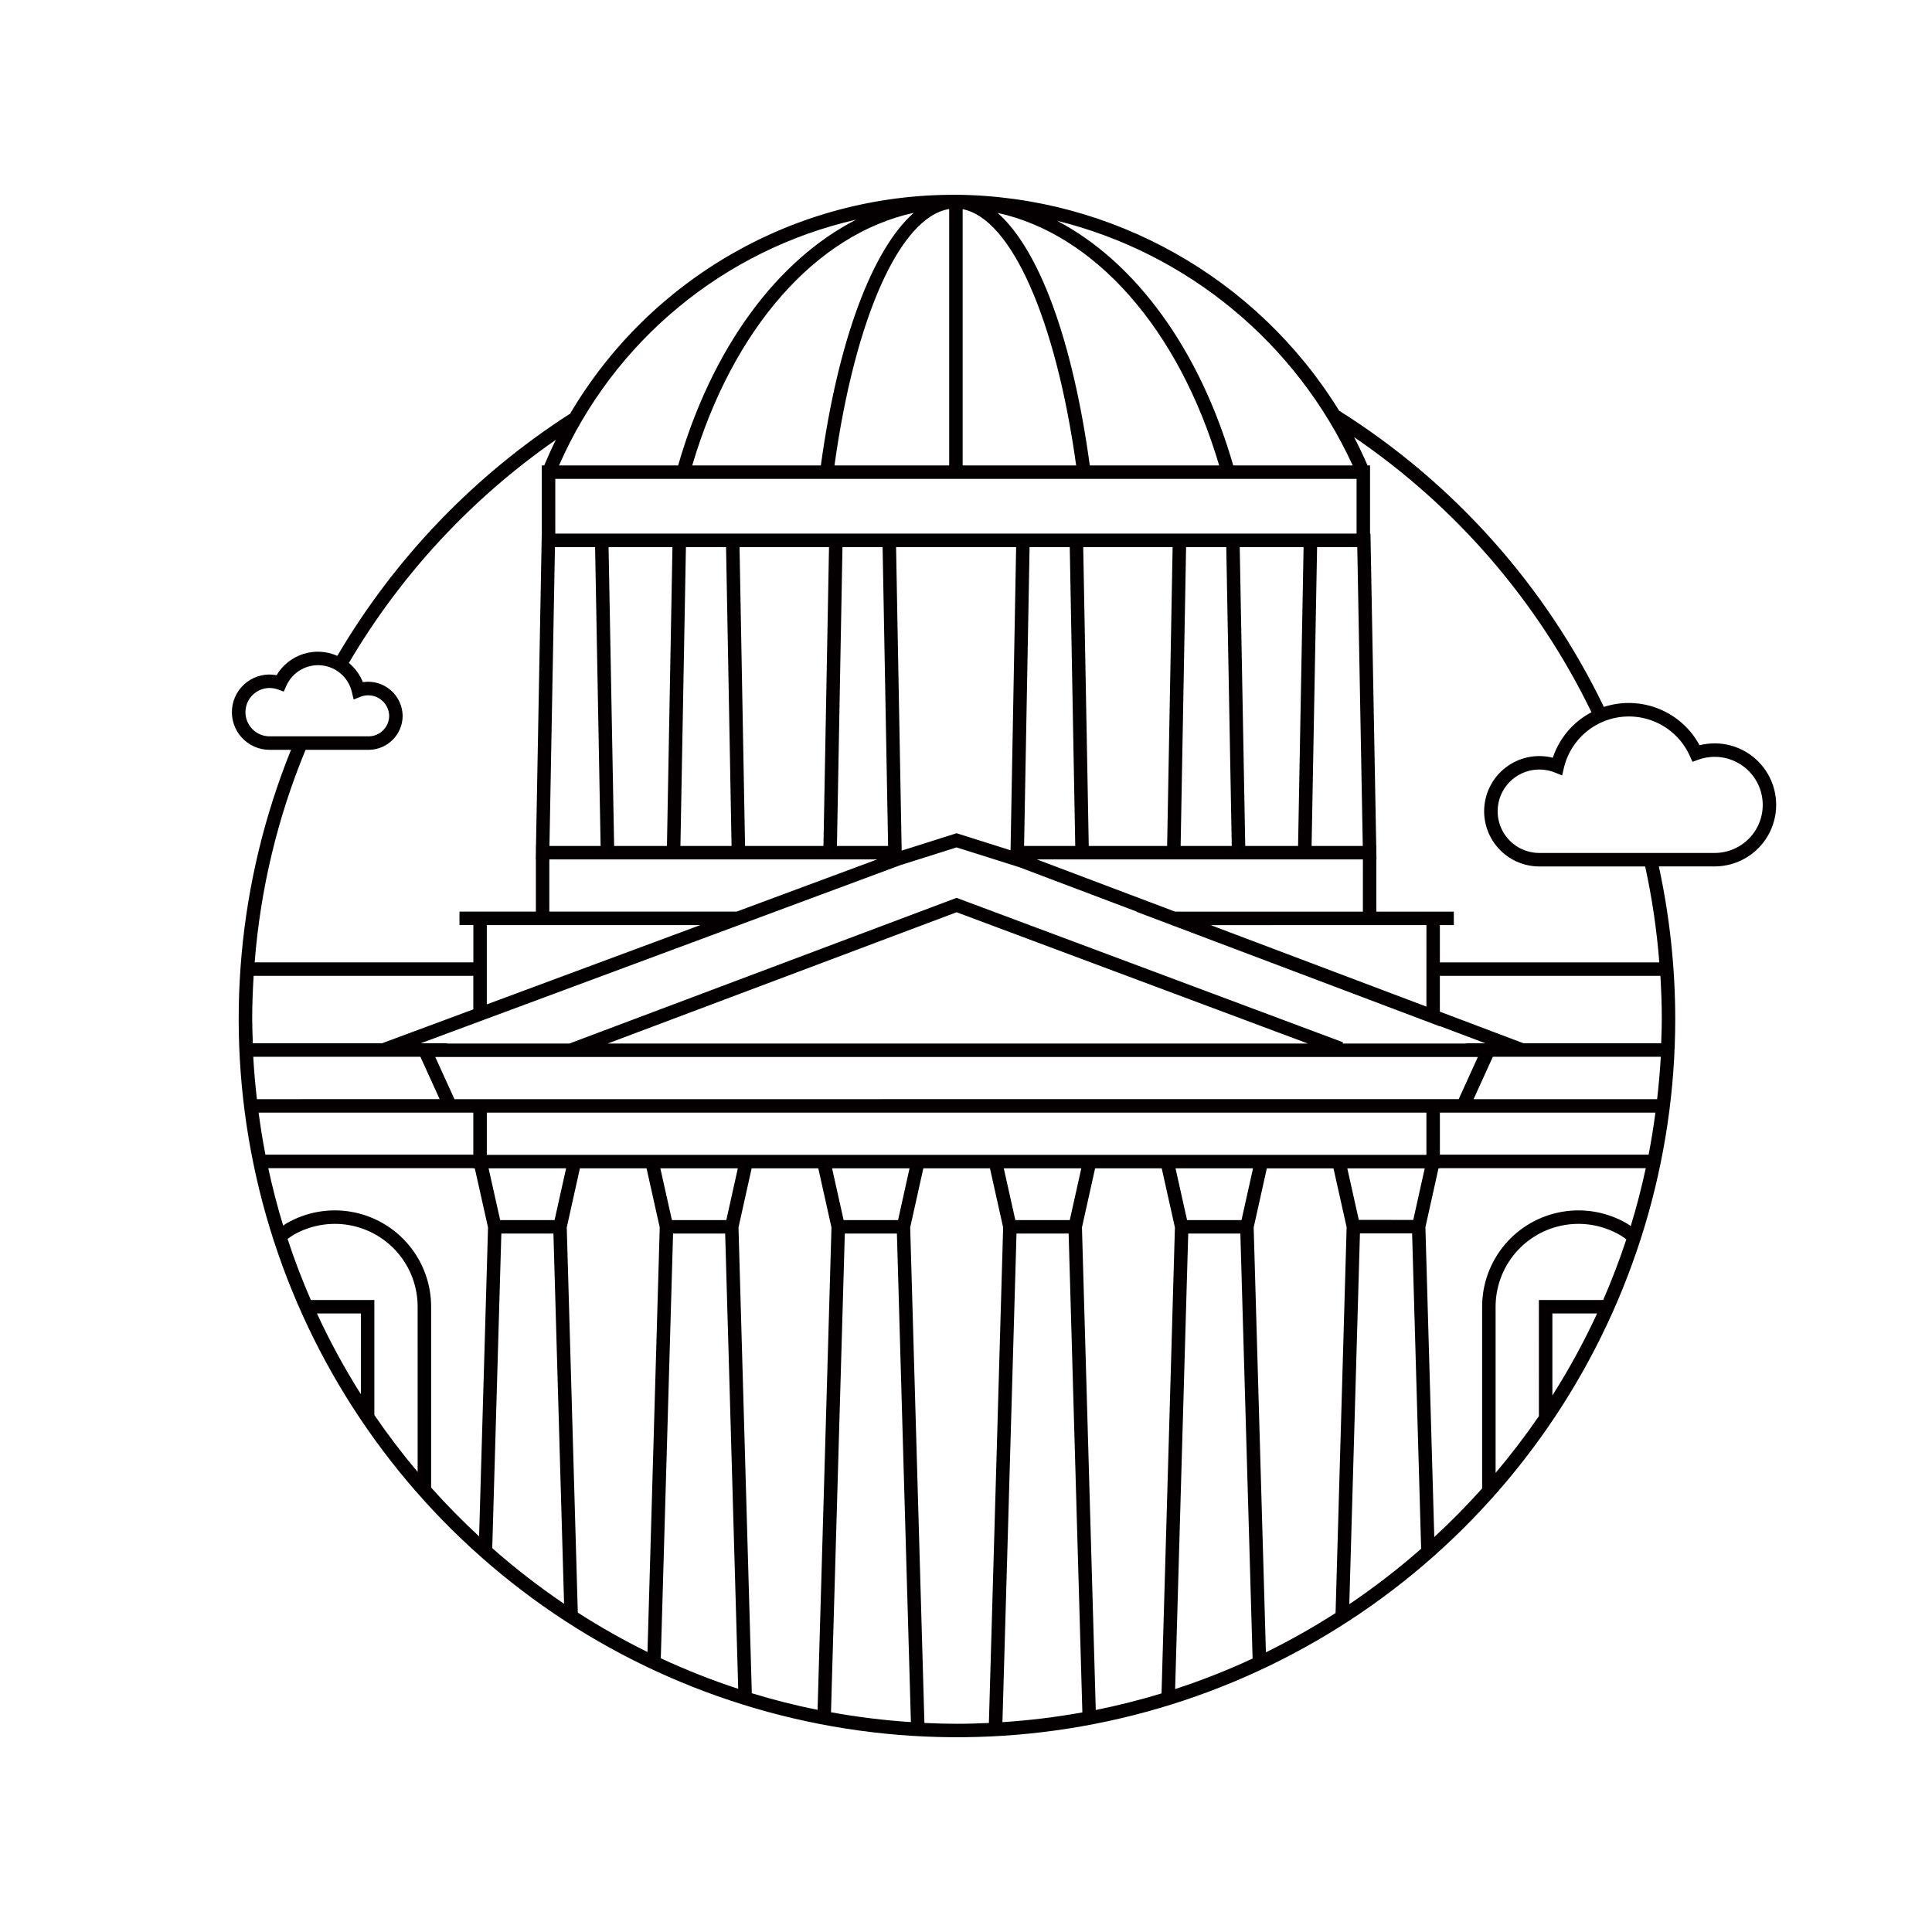 <?xml version="1.0" encoding="UTF-8"?>
<!-- Uploaded to: SVG Repo, www.svgrepo.com, Generator: SVG Repo Mixer Tools -->
<svg width="800px" height="800px" version="1.1" viewBox="144 144 512 512" xmlns="http://www.w3.org/2000/svg">
 <path d="m598.41 341c-1.352 0-2.699 0.168-4.012 0.492-2.367-4.391-6.203-7.812-10.836-9.668-4.633-1.855-9.773-2.027-14.52-0.484-15.547-32.238-39.859-59.445-70.156-78.5-21.773-35.262-60.129-56.871-101.57-57.227h-0.094l-0.051 0.004-0.027-0.004h-0.004l-0.078 0.008v0.004c-41.961-0.141-80.836 22.023-102.09 58.207l-0.059-0.094h-0.004c-25.234 16.25-46.301 38.195-61.508 64.07-5.891-2.617-12.805-0.418-16.098 5.121-2.762-0.523-5.617 0.137-7.863 1.824-2.246 1.688-3.676 4.242-3.941 7.043-0.266 2.797 0.664 5.574 2.555 7.652 1.891 2.078 4.57 3.266 7.379 3.266h5.691c-14.07 34.816-17.531 73.02-9.941 109.8 7.594 36.777 25.895 70.492 52.602 96.895 26.707 26.402 60.625 44.312 97.492 51.48 36.863 7.168 75.023 3.269 109.68-11.199 34.652-14.473 64.254-38.871 85.07-70.125 20.82-31.258 31.93-67.973 31.93-105.53-0.008-13.594-1.465-27.145-4.344-40.426h14.789c5.824 0 11.207-3.109 14.121-8.152 2.91-5.047 2.91-11.262 0-16.309-2.914-5.043-8.297-8.152-14.121-8.152zm-95.934-73.66h-31.656c-8.91-30.914-26.023-53.996-46.699-64.836 34.625 8.559 63.469 32.422 78.355 64.836zm81.918 146.7c0 2.16-0.09 4.297-0.164 6.441h-36.473l-22.18-8.379v-9.492h58.445c0.23 3.801 0.371 7.613 0.371 11.43zm-371.86 24.816h56.898v11.145h-55.09c-0.719-3.676-1.309-7.394-1.809-11.145zm-1.699-24.816c0-3.832 0.152-7.637 0.379-11.43h58.219v8.883l-24.203 8.988h-34.23c-0.074-2.144-0.164-4.281-0.164-6.441zm118.75-24.879-56.574 21.008v-21.008zm-38.516-100.18h10.637l1.465 79.203h-13.559zm179.36 79.203h-13.547l1.445-79.203h10.648zm2.113-79.203h16.922l-1.461 79.203h-14zm-19.238 79.203h-20.773l-1.465-79.203h23.691zm-24.352 0h-13.559l1.457-79.203h10.648zm96.625 47.816v-0.074l12.066 4.559h-5.152v0.059h-32.676l0.121-0.32-101.8-38.051-0.625-0.234-102.62 38.605h-32.398v-0.059h-7.012l127.14-47.211 14.883-4.703 16.484 5.199 31.293 11.824h-0.191zm-4.051 19.285-257.09 0.004-5.086-11.172 276.3-0.004-5.078 11.172zm-216.48-14.742 92.465-34.789 93.082 34.789zm106.76-51.211-14.293-4.516-14.559 4.609-1.484-80.445h31.816zm-32.449-1.148h-13.559l1.465-79.203h10.637zm-17.133 0h-20.777l-1.461-79.203h23.711zm-24.352 0h-13.551l1.457-79.203h10.637zm-17.125 0h-13.996l-1.473-79.203h16.93zm-13.93 3.57h69.645l-37.258 13.836h-49.625v-13.836zm-51.41 52.301 5.109 11.23-48.434 0.004c-0.422-3.715-0.766-7.453-0.969-11.23zm35.562 43.281h-14.418l-3.07-13.711h20.539zm-14.109 3.57h13.805l2.82 98.113h-0.004c-6.652-4.5-13.008-9.426-19.031-14.742zm17.336-1.621 3.484-15.66h17.664l3.492 15.664-3.246 112.51c-6.348-3.129-12.512-6.613-18.465-10.441zm42.285-1.949h-14.418l-3.062-13.711h20.531zm-14.109 3.57h13.805l3.457 120.65h-0.004c-6.992-2.289-13.84-4.992-20.512-8.094zm17.336-1.621 3.484-15.664h17.664l3.492 15.664-3.68 127.85c-5.918-1.191-11.727-2.664-17.43-4.41zm28.176 1.621h13.805l3.711 129.47c-7.102-0.465-14.172-1.336-21.176-2.606zm14.109-3.57h-14.422l-3.062-13.711h20.531zm-108.98-17.285v-11.191h249v11.191zm200 17.285h-14.426l-3.062-13.711h20.539zm-42.457-13.711-3.055 13.711h-14.426l-3.062-13.711zm-17.172 17.285h13.816l3.637 126.9-0.004-0.004c-7.004 1.266-14.074 2.129-21.176 2.586zm17.344-1.621 3.484-15.664h17.656l3.496 15.664-3.547 123.49c-5.699 1.73-11.508 3.195-17.426 4.391zm28.164 1.621h13.816l3.242 112.63c-6.676 3.098-13.531 5.797-20.527 8.082zm17.344-1.621 3.484-15.66h17.668l3.484 15.617-2.934 102.23v-0.008c-5.953 3.82-12.117 7.297-18.461 10.418zm28.164 1.574h13.824l2.394 83.566h0.004c-6.027 5.301-12.387 10.215-19.043 14.707zm14.129-3.57-14.43-0.004-3.051-13.664h20.52zm7.055-28.43 57.121-0.004c-0.5 3.75-1.09 7.469-1.809 11.145h-55.309zm8.93-3.57 5.106-11.23h44.504c-0.199 3.777-0.547 7.516-0.969 11.23zm-12.5-24.531-57.164-21.594 57.168-0.004zm-16.836-25.164-49.781-0.008-36.625-13.836h86.41zm-13.59-17.414 1.457-79.203h10.648l1.457 79.203zm-2.047-82.773h-198.38l-0.004-14.496h212.35v14.496zm-93.996-86.016v67.949h-30.398c5.438-39.227 17.414-65.887 30.398-67.949zm3.57 0.043c12.828 2.477 24.695 29.066 30.082 67.906h-30.082zm33.695 67.906c-4.574-33.438-13.477-57.273-24.441-66.93 25.73 5.641 47.988 30.637 58.723 66.93zm-71.27 0h-34.09c10.727-36.352 32.918-61.328 58.703-66.938-11.004 9.734-20.09 33.855-24.617 66.938zm9.355-65.133c-20.926 10.703-38.199 33.918-47.18 65.133h-31.566c14.449-32.961 43.66-57.121 78.742-65.133zm-161.85 130.52c0-2.09 1.02-4.047 2.731-5.246 1.707-1.199 3.894-1.488 5.859-0.777l1.566 0.566 0.676-1.52h-0.004c1.602-3.609 5.332-5.797 9.266-5.43 3.934 0.363 7.195 3.199 8.102 7.043l0.477 2.012 1.918-0.766h0.004c1.684-0.625 3.562-0.402 5.051 0.605 1.488 1.004 2.398 2.668 2.445 4.461-0.004 3.016-2.449 5.461-5.465 5.461h-26.219c-3.539-0.004-6.402-2.871-6.406-6.41zm32.625 9.984c4.988-0.008 9.031-4.047 9.039-9.035-0.047-2.644-1.23-5.141-3.25-6.848-2.019-1.707-4.68-2.457-7.293-2.059-0.793-1.977-2.066-3.727-3.711-5.086 13.797-23.445 32.516-43.621 54.859-59.137-1.105 2.211-2.117 4.488-3.09 6.789h-0.637v18.066h-0.016l-1.527 82.773h-0.031v1.707l-0.035 1.867h0.035v13.836l-20.246-0.004v3.57h3.676v9.879l-57.953 0.004c1.512-19.367 6.062-38.375 13.488-56.324zm13.012 191.38v-0.004c-4.074-4.836-7.902-9.875-11.473-15.098v-30.484h-16.832c-2.301-5.273-4.359-10.668-6.168-16.184 0.469-0.324 0.918-0.676 1.41-0.969h-0.004c4.469-2.621 9.719-3.578 14.824-2.703s9.738 3.527 13.074 7.488c3.34 3.961 5.172 8.973 5.168 14.152zm-15.047-20.602h0.004c-4.344-6.875-8.234-14.027-11.645-21.414h11.645zm18.617 24.723 0.004-47.922c0-6.023-2.129-11.852-6.012-16.457-3.883-4.606-9.27-7.691-15.207-8.707s-12.043 0.102-17.238 3.152c-0.262 0.156-0.496 0.352-0.75 0.516-1.531-4.988-2.84-10.066-3.953-15.223h54.348v0.051h0.387l3.504 15.668-2.363 81.867c-4.445-4.109-8.684-8.426-12.715-12.945zm130.73 62.387-3.769-131.32 3.484-15.66h17.656l3.492 15.664-3.777 131.32c-2.805 0.125-5.617 0.215-8.449 0.215-2.894 0-5.773-0.086-8.637-0.219zm135.12-49.277-2.352-82.09 3.465-15.609h0.367v-0.051h54.566c-1.125 5.195-2.441 10.316-3.988 15.34-0.293-0.188-0.555-0.414-0.855-0.59-5.191-3.074-11.305-4.211-17.254-3.203-5.949 1.004-11.348 4.082-15.242 8.691-3.894 4.609-6.031 10.449-6.027 16.48v48.156c-4.019 4.492-8.246 8.785-12.68 12.875zm27.723-62.816 0.004 30.777c-3.57 5.203-7.402 10.223-11.477 15.043v-44.035c0-5.188 1.836-10.211 5.184-14.176 3.352-3.965 7.996-6.613 13.113-7.477 5.117-0.863 10.375 0.113 14.84 2.762 0.531 0.312 1.012 0.684 1.508 1.039-1.805 5.469-3.848 10.824-6.129 16.066zm15.422 3.57h0.004c-3.465 7.5-7.426 14.762-11.852 21.734v-21.734zm16.48-93.039-58.145 0.004v-9.879h3.695v-3.57h-20.531v-13.84h0.035l-0.035-1.867v-1.707h-0.031l-1.527-82.773h-0.113v-18.062h-0.656c-1.109-2.547-2.289-5.051-3.57-7.496 26.98 18.387 48.672 43.52 62.91 72.902-4.848 2.535-8.523 6.859-10.25 12.055-4.066-1.023-8.375-0.254-11.836 2.117-3.457 2.371-5.734 6.109-6.25 10.27-0.516 4.16 0.781 8.344 3.559 11.484s6.766 4.941 10.961 4.941h28.047-0.004c1.832 8.379 3.082 16.875 3.746 25.426zm14.684-29-46.469 0.004c-3.301-0.004-6.426-1.477-8.523-4.019-2.098-2.547-2.949-5.894-2.324-9.133 0.625-3.238 2.664-6.027 5.559-7.606 2.894-1.582 6.344-1.785 9.406-0.559l1.922 0.766 0.473-2.016c1.148-4.832 4.277-8.961 8.617-11.375s9.496-2.891 14.207-1.32c4.711 1.574 8.547 5.055 10.562 9.594l0.676 1.512 1.555-0.555c3.535-1.281 7.461-0.934 10.715 0.953 3.258 1.883 5.512 5.109 6.164 8.816s-0.367 7.508-2.785 10.391-5.988 4.547-9.75 4.551z" fill="#040001"/>
</svg>